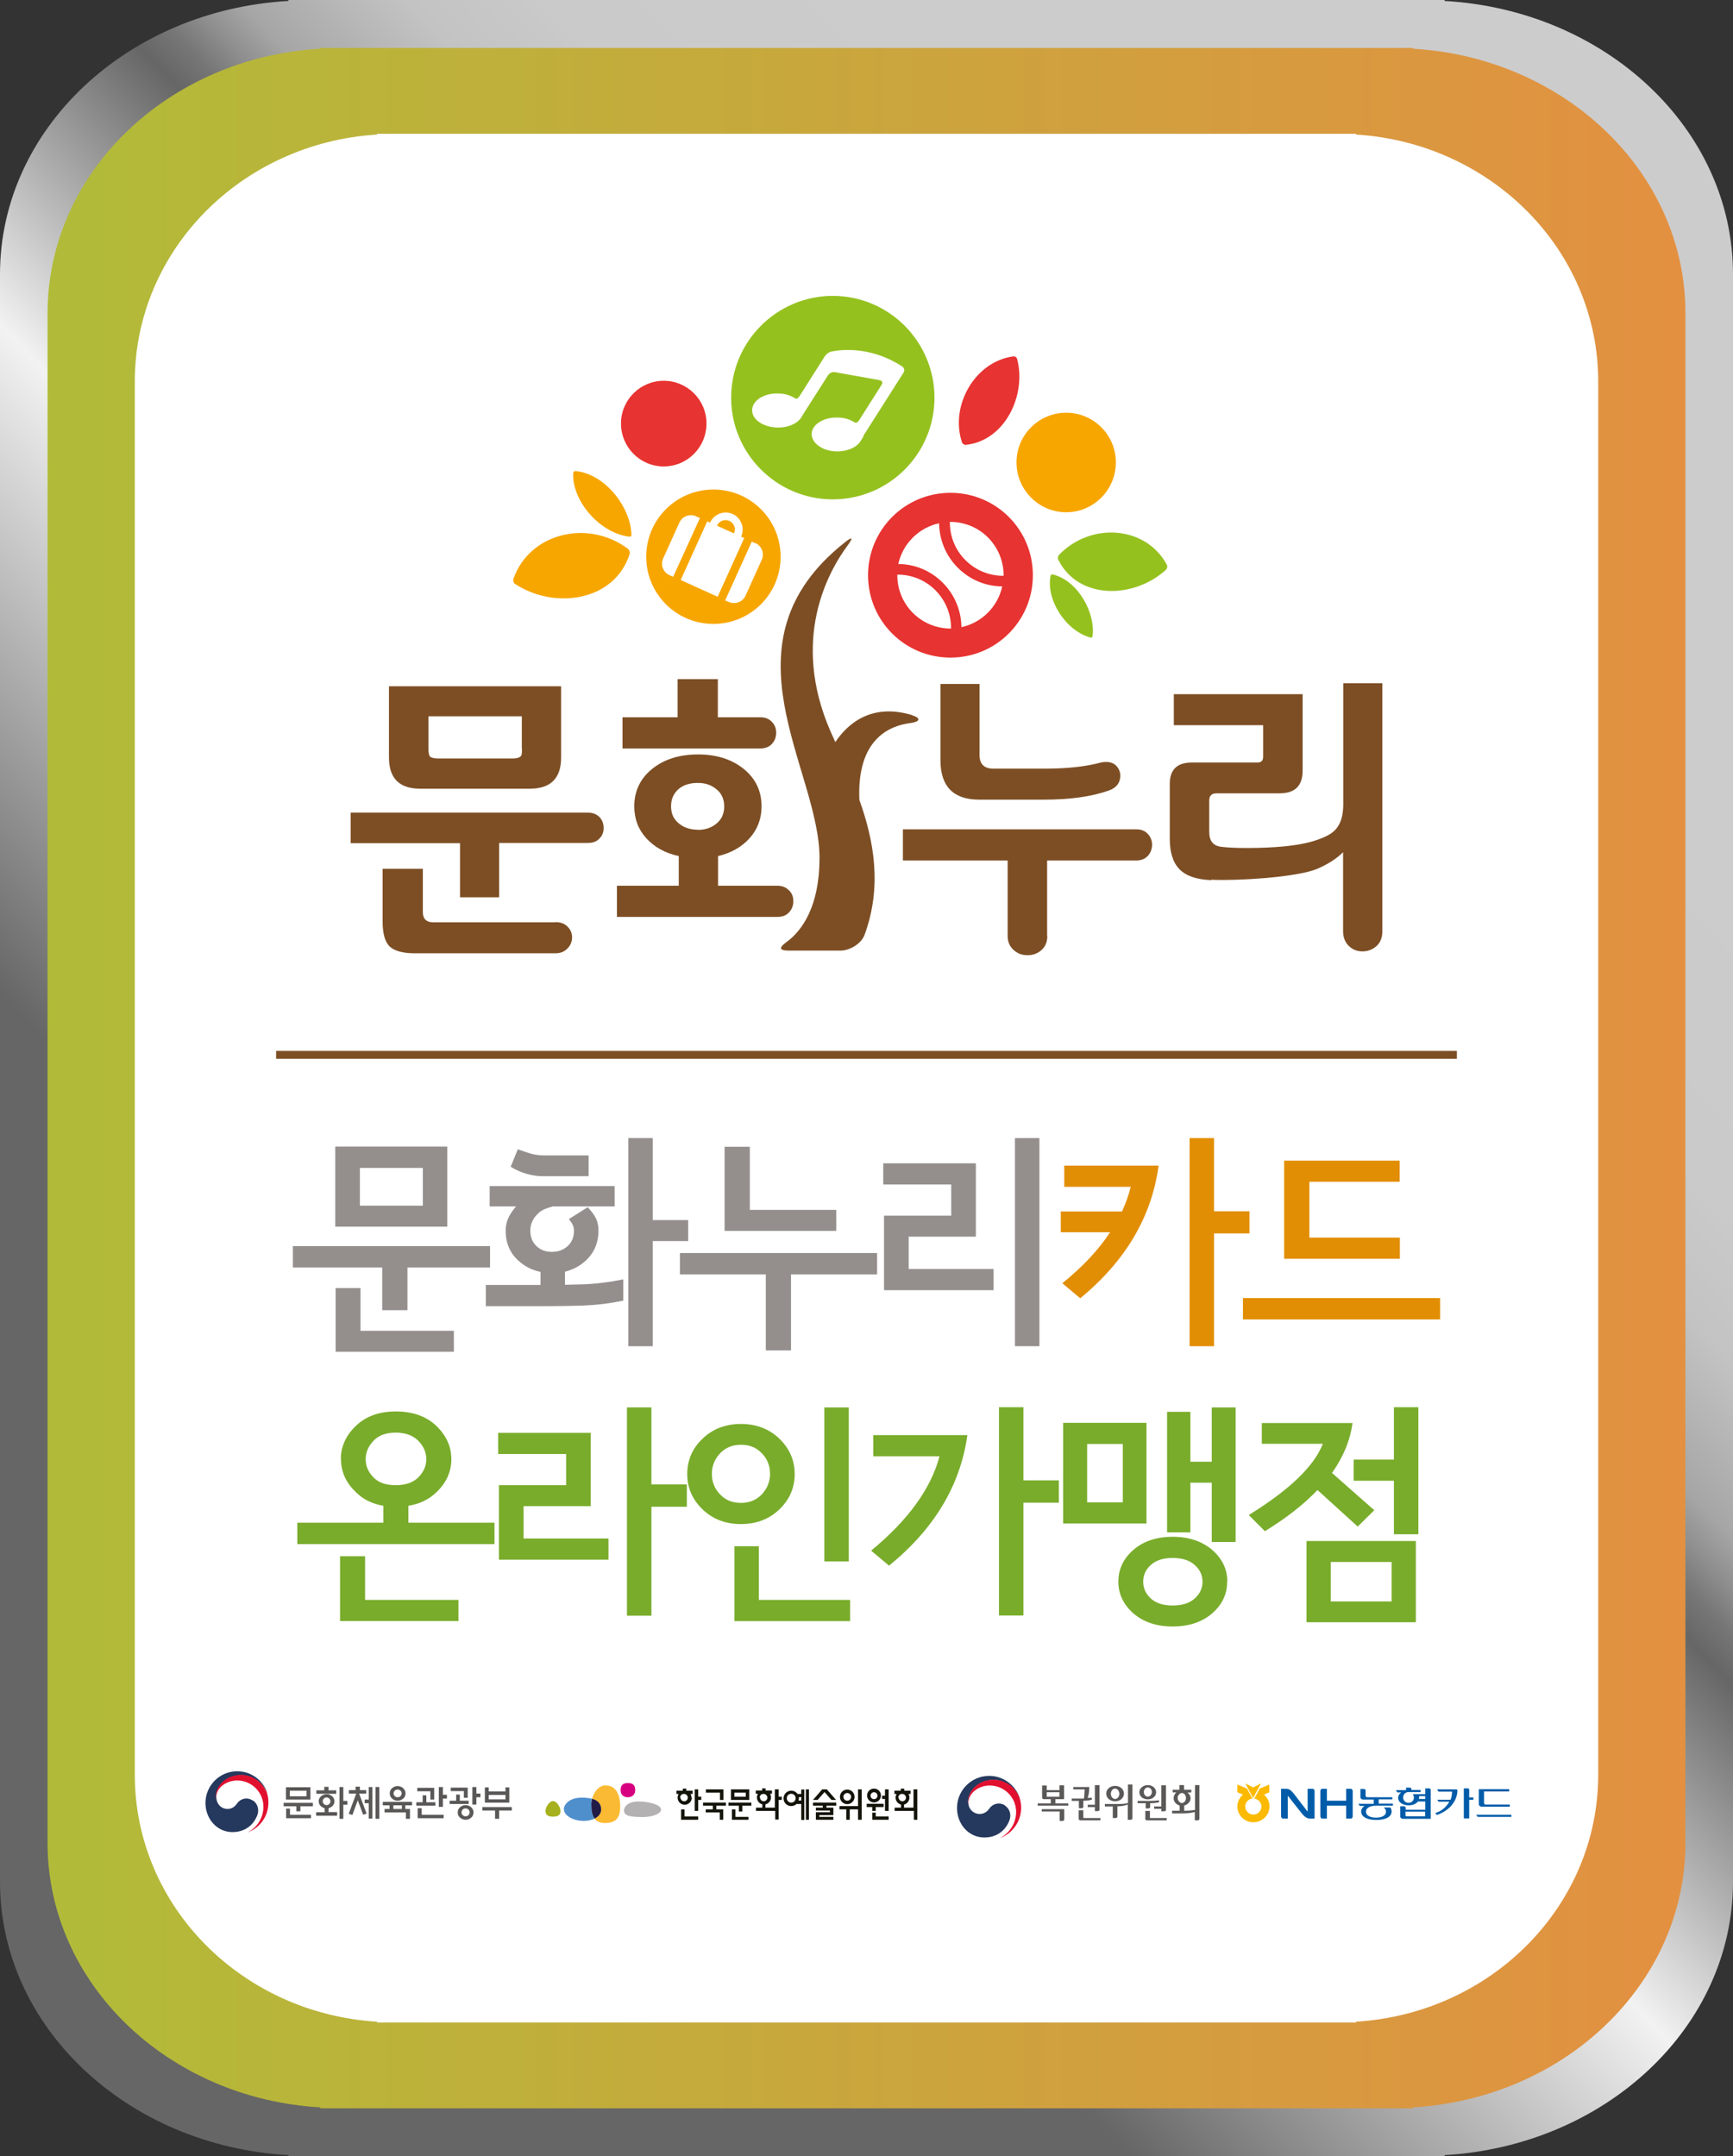 <?xml version="1.0" encoding="UTF-8"?>
<svg id="Layer_1" data-name="Layer 1" xmlns="http://www.w3.org/2000/svg" xmlns:xlink="http://www.w3.org/1999/xlink" viewBox="0 0 90 112">
  <rect x="0" y="0" width="90" height="112" fill="#333333" stroke="none"/>
  <defs>
    <style>
      .cls-1 {
        fill: #221b46;
      }

      .cls-1, .cls-2, .cls-3, .cls-4, .cls-5, .cls-6, .cls-7, .cls-8, .cls-9, .cls-10, .cls-11, .cls-12, .cls-13, .cls-14, .cls-15, .cls-16, .cls-17, .cls-18, .cls-19, .cls-20, .cls-21, .cls-22, .cls-23, .cls-24, .cls-25, .cls-26 {
        stroke-width: 0px;
      }

      .cls-2 {
        fill: #005ca9;
      }

      .cls-3 {
        fill: url(#linear-gradient);
      }

      .cls-4 {
        fill: #948f8d;
      }

      .cls-5, .cls-8 {
        fill: #95c11f;
      }

      .cls-5, .cls-9, .cls-16 {
        fill-rule: evenodd;
      }

      .cls-6 {
        fill: #5b5858;
      }

      .cls-7 {
        fill: #4f8fcc;
      }

      .cls-9, .cls-18 {
        fill: #e73331;
      }

      .cls-10, .cls-16 {
        fill: #f7a600;
      }

      .cls-11 {
        fill: #fff;
      }

      .cls-12 {
        fill: #b4b1b3;
      }

      .cls-13 {
        fill: url(#linear-gradient-2);
      }

      .cls-14 {
        fill: #5a5757;
      }

      .cls-15 {
        fill: #a7b01d;
      }

      .cls-17 {
        fill: #fbba33;
      }

      .cls-19 {
        fill: #d7007f;
      }

      .cls-20 {
        fill: #e2102f;
      }

      .cls-21 {
        fill: #fbba00;
      }

      .cls-22 {
        fill: #7d4e24;
      }

      .cls-23 {
        fill: #79ac2b;
      }

      .cls-24 {
        fill: #13130a;
      }

      .cls-25 {
        fill: #e28e04;
      }

      .cls-26 {
        fill: #25385d;
      }
    </style>
    <linearGradient id="linear-gradient" x1="52.73" y1="62.56" x2="115.21" y2="126.81" gradientTransform="translate(150.25 -38.25) rotate(90)" gradientUnits="userSpaceOnUse">
      <stop offset="0" stop-color="#ccc"/>
      <stop offset=".22" stop-color="#ccc"/>
      <stop offset=".36" stop-color="#cacaca"/>
      <stop offset=".42" stop-color="#c3c3c3"/>
      <stop offset=".45" stop-color="#b7b7b7"/>
      <stop offset=".49" stop-color="#a6a6a6"/>
      <stop offset=".51" stop-color="#909090"/>
      <stop offset=".53" stop-color="#767676"/>
      <stop offset=".55" stop-color="#666"/>
      <stop offset=".72" stop-color="#f2f2f2"/>
      <stop offset=".99" stop-color="#666"/>
    </linearGradient>
    <linearGradient id="linear-gradient-2" x1="94.25" y1="62.94" x2="94.25" y2="152.58" gradientTransform="translate(150.25 -38.25) rotate(90)" gradientUnits="userSpaceOnUse">
      <stop offset="0" stop-color="#e39041"/>
      <stop offset="1" stop-color="#aebe38"/>
    </linearGradient>
  </defs>
  <path class="cls-3" d="m75.02,111.95c8.36-.48,14.98-6.65,14.98-14.2V14.25c0-7.56-6.62-13.73-14.98-14.2v-.05H14.98v.05C6.62.52,0,6.69,0,14.25v83.5c0,7.56,6.62,13.73,14.98,14.2v.05h60.04v-.05Z"/>
  <path class="cls-13" d="m73.37,109.47c7.9-.46,14.16-6.43,14.16-13.74V16.27c0-7.31-6.26-13.28-14.16-13.74v-.04H16.63v.04c-7.9.46-14.16,6.43-14.16,13.74v79.46c0,7.31,6.26,13.28,14.16,13.74v.05h56.75v-.05Z"/>
  <path class="cls-11" d="m70.42,105.02c7.02-.43,12.58-6,12.58-12.83V19.82c0-6.83-5.56-12.4-12.58-12.83v-.04H19.58v.04c-7.02.43-12.58,6-12.58,12.83v72.37c0,6.83,5.56,12.4,12.58,12.83v.04h50.84v-.04Z"/>
  <g>
    <path class="cls-22" d="m23.89,46.62v-2.82h-5.68v-1.59h12.3c.26,0,.47.08.62.23.15.16.22.35.22.57s-.07.4-.22.55c-.15.16-.36.23-.62.23h-4.59v2.82h-2.03Zm4.95,1.28c.27,0,.49.08.64.24.15.15.23.34.23.55,0,.22-.08.42-.24.58-.16.17-.37.25-.63.25h-7.29c-.62,0-1.06-.12-1.31-.35-.25-.24-.37-.68-.37-1.31v-2.73h2.09v2.25c0,.35.18.53.54.53h6.34Zm-1.33-6.93h-5.69c-1.08,0-1.62-.54-1.62-1.62v-3.7h8.94v3.7c0,1.08-.54,1.62-1.63,1.62Zm-.41-2.06v-1.7h-4.85v1.7c0,.23.04.37.12.42.08.04.2.07.36.07h3.89c.26,0,.41-.06.46-.17.02-.06.03-.17.03-.32Z"/>
    <path class="cls-22" d="m54.39,48.61c0,.32-.1.56-.3.74-.2.18-.44.27-.73.27s-.51-.09-.72-.27c-.2-.18-.31-.42-.31-.74v-3.91h-5.44v-1.62h12.12c.25,0,.46.08.6.24.15.16.22.35.22.56s-.07.42-.22.58c-.15.16-.35.24-.6.24h-4.63v3.91Zm-3.53-7.07c-1.34,0-2.02-.68-2.02-2.05v-3.96h2.03v3.69c0,.47.24.71.73.71h2.61c1.17,0,2.16-.1,2.96-.32.09-.02.18-.03.28-.03.22,0,.4.07.53.21.13.14.2.31.2.51,0,.36-.2.62-.58.76-.89.32-2.03.48-3.42.48h-3.33Z"/>
    <path class="cls-22" d="m62.9,45.72c-.76-.03-1.31-.22-1.65-.57-.34-.35-.5-.88-.5-1.58v-2.85c0-.74.38-1.11,1.14-1.11h3.41c.2,0,.3-.1.3-.29v-1.65h-4.64v-1.61h6.69v3.97c0,.79-.4,1.18-1.19,1.18h-3.28c-.25,0-.38.12-.38.38v1.63c0,.47.21.72.63.77.34.04.78.06,1.31.06,1.45,0,2.57-.11,3.34-.32.59-.17,1-.36,1.22-.58.31-.29.46-.75.46-1.38v-6.28h2.03v12.88c0,.33-.1.59-.3.77-.2.18-.44.28-.73.28s-.5-.09-.69-.26c-.21-.19-.32-.46-.32-.79v-4.1c-.33.33-.77.61-1.31.85-.49.21-1.39.37-2.7.49-1.12.09-2.07.12-2.84.09Z"/>
    <path class="cls-22" d="m47.38,37.15c-2.14-.65-3.37.46-4,1.4-.08-.19-.17-.38-.25-.56-2.07-4.75-.15-8.26.9-9.67.29-.4.24-.46-.15-.15-6.64,5.25-1.32,11.75-1.32,16.4,0,2.5-.9,3.78-1.72,4.37-.4.29-.38.44.12.44h2.69c.49,0,1.08-.36,1.25-.82.92-2.51.49-4.88-.27-7.01-.14-3.21,1.62-3.86,2.65-3.99.49-.06.57-.26.1-.4Z"/>
    <path class="cls-22" d="m40.97,46.25c-.15-.16-.35-.24-.6-.24h-3.08v-1.54c.68-.16,1.23-.47,1.64-.93.41-.46.62-1.01.62-1.65,0-.8-.31-1.45-.93-1.95-.62-.5-1.41-.75-2.37-.75s-1.76.25-2.38.75c-.62.5-.93,1.15-.93,1.95,0,.65.21,1.2.63,1.66.42.46.98.77,1.68.92v1.54h-3.21v1.62h8.34c.25,0,.46-.08.6-.24.15-.16.22-.35.22-.58s-.07-.4-.22-.56Zm-4.73-3.15c-.4,0-.73-.11-.99-.33-.27-.22-.4-.51-.4-.89s.14-.68.41-.91c.25-.2.58-.3.98-.3s.7.11.97.33c.27.22.4.52.4.89s-.13.67-.4.89c-.26.22-.59.33-.98.33Zm3.85-4.46c.15-.16.22-.36.22-.58s-.07-.4-.22-.56c-.15-.16-.35-.24-.6-.24h-2.21v-1.98h-2.09v1.98h-2.86v1.62h7.16c.25,0,.46-.08.6-.24Z"/>
    <path class="cls-8" d="m37.97,20.66c0-2.92,2.37-5.29,5.28-5.29s5.28,2.37,5.28,5.29-2.37,5.28-5.28,5.28-5.28-2.37-5.28-5.28Z"/>
    <path class="cls-18" d="m45.08,29.88c0-2.36,1.91-4.28,4.28-4.28s4.28,1.91,4.28,4.28-1.91,4.28-4.28,4.28-4.28-1.91-4.28-4.28Z"/>
    <g>
      <path class="cls-11" d="m46.63,29.85h-.03v.03c0,.71.27,1.42.81,1.96.54.54,1.25.81,1.95.81.01,0,.02,0,.03,0v-.03c0-.71-.27-1.41-.81-1.96-.54-.54-1.25-.81-1.95-.81Z"/>
      <path class="cls-11" d="m48.77,27.18c-.5.11-.98.36-1.37.75-.39.39-.64.87-.75,1.37.84,0,1.67.33,2.31.97.64.64.96,1.48.97,2.31.5-.11.98-.36,1.37-.75.39-.39.64-.87.75-1.37-.84,0-1.67-.33-2.31-.97-.64-.64-.96-1.48-.97-2.32Z"/>
      <path class="cls-11" d="m49.33,27.12s0,.02,0,.03c0,.71.27,1.41.81,1.95.54.54,1.25.81,1.95.81h.03s0-.02,0-.03c0-.71-.27-1.41-.81-1.96-.54-.54-1.25-.81-1.96-.81,0,0-.02,0-.03,0Z"/>
    </g>
    <g>
      <path class="cls-10" d="m33.56,28.92c0-1.93,1.56-3.49,3.49-3.49s3.49,1.56,3.49,3.49-1.56,3.49-3.49,3.49-3.49-1.56-3.49-3.49Z"/>
      <g>
        <path class="cls-11" d="m36.15,26.82c-.33-.15-.72,0-.87.33l-.84,1.86c-.15.33,0,.72.33.87l.19.08,1.39-3.05-.19-.08Z"/>
        <path class="cls-11" d="m39.23,28.22l-.19-.08-1.38,3.05.19.08c.33.15.72,0,.87-.33l.84-1.86c.15-.33,0-.72-.33-.87Z"/>
        <path class="cls-11" d="m38.49,27.88s0,0,0-.01c.2-.44,0-.97-.44-1.17-.44-.2-.97,0-1.17.44,0,0,0,0,0,.01l-.15-.07-1.38,3.05,1.92.87,1.38-3.05-.15-.07Zm-.37-.17l-.88-.4s0,0,0-.01c.11-.24.4-.35.64-.24.24.11.35.39.24.64,0,0,0,0,0,.01Z"/>
      </g>
    </g>
    <path class="cls-18" d="m32.25,22c0-1.23,1-2.22,2.22-2.22s2.22.99,2.22,2.22-.99,2.23-2.22,2.23-2.22-1-2.22-2.23Z"/>
    <path class="cls-10" d="m52.79,24.02c0-1.43,1.16-2.58,2.58-2.58s2.58,1.15,2.58,2.58-1.16,2.59-2.58,2.59-2.58-1.16-2.58-2.59Z"/>
    <path class="cls-11" d="m44.83,22.65l2.09-3.29c.07-.1.04-.25-.06-.32-1.61-1.05-3.13-.89-3.68-.78-.12.02-.27.14-.34.24l-1.3,2.05c-.07.11-.15.2-.25.14-.23-.15-.55-.25-.89-.25-.73-.02-1.33.37-1.34.86-.01.49.57.89,1.31.91.51.01.96-.17,1.19-.45.07-.09.15-.25.22-.35l1.23-1.93c.07-.1.22-.17.34-.15l2.34.42c.12.02.17.13.1.23l-1.16,1.83c-.07.11-.15.19-.25.13-.23-.15-.54-.25-.89-.25-.73-.02-1.33.37-1.34.85,0,.49.58.9,1.31.91.51,0,.96-.18,1.18-.46.07-.09.15-.24.22-.35Z"/>
    <path class="cls-9" d="m52.82,18.64c.5,1.85-.61,4.26-2.67,4.47-.07,0-.16-.05-.19-.13-.64-1.9.67-4.21,2.68-4.47.08,0,.16.05.18.13Z"/>
    <path class="cls-16" d="m26.76,30.34c2.05,1.34,5.15.9,5.94-1.56.03-.09-.02-.22-.1-.28-2.07-1.54-5.11-.82-5.94,1.58-.03.09.02.21.1.27Z"/>
    <path class="cls-16" d="m32.79,27.78c-.02-1.39-1.34-3.17-2.91-3.31-.06,0-.11.04-.11.1-.08,1.43,1.37,3.13,2.92,3.31.06,0,.11-.04.11-.1Z"/>
    <path class="cls-5" d="m56.74,33.05c.16-1.19-.74-2.89-2.07-3.21-.05-.01-.1.02-.11.07-.25,1.22.77,2.86,2.08,3.21.05.01.1-.02.1-.07Z"/>
    <path class="cls-5" d="m60.55,29.6c-1.66,1.51-4.53,1.58-5.59-.52-.04-.08-.02-.2.05-.27,1.65-1.7,4.5-1.5,5.59.53.04.08.02.19-.05.26Z"/>
  </g>
  <rect class="cls-22" x="14.34" y="54.59" width="61.32" height=".41"/>
  <g>
    <path class="cls-4" d="m25.45,65.84h-4.29v2.22h-1.31v-2.22h-4.64v-1.11h10.24v1.11Zm-2.22-2.12h-5.82v-4.16h5.82v4.16Zm.35,6.5h-6.15v-3.31h1.29v2.22h4.85v1.1Zm-1.62-7.59v-1.96h-3.27v1.96h3.27Z"/>
    <path class="cls-4" d="m31.92,62.67h-3.21c-.35.09-.6.2-.75.35-.28.26-.42.56-.42.9s.11.61.32.81c.21.2.48.3.8.3s.6-.1.82-.3c.22-.2.33-.47.33-.81,0-.19-.09-.39-.27-.59l.98-.62c.19.2.34.4.43.58.09.19.13.4.13.63,0,.65-.23,1.18-.69,1.59-.3.27-.65.45-1.05.55v.68c.26,0,.54-.02.85-.02.7-.02,1.43-.11,2.18-.26v1.1c-.69.15-1.39.23-2.09.26-.7.02-1.32.03-1.86.03h-3.19v-1.1h2.84v-.68c-.43-.09-.8-.27-1.12-.56-.46-.4-.69-.93-.69-1.59,0-.34.11-.67.33-.98.06-.09.13-.18.21-.27h-1.37v-1.06h6.49v1.06Zm-1.34-1.57h-2.38c-.28,0-.56-.04-.84-.12-.28-.08-.56-.2-.84-.37l.37-.91c.36.13.63.22.81.26.18.04.39.06.61.06h2.26v1.08Zm5.16,3.37h-1.84v5.46h-1.27v-10.81h1.27v4.26h1.84v1.1Z"/>
    <path class="cls-4" d="m45.56,66.2h-4.48v3.95h-1.31v-3.95h-4.46v-1.11h10.24v1.11Zm-2.13-2.26h-5.8v-4.37h1.31v3.28h4.49v1.1Z"/>
    <path class="cls-4" d="m51.59,67.02h-5.68v-3.87h3.49v-1.62h-3.53v-1.1h4.81v3.81h-3.49v1.68h4.41v1.1Zm2.39,2.91h-1.27v-10.81h1.27v10.81Z"/>
    <path class="cls-25" d="m57.66,64.01h-2.57v-1.08h3.18c.19-.42.35-.85.45-1.28h-3.45v-1.1h4.9c-.36,2.66-1.72,4.96-4.07,6.89l-.93-.78c1.05-.85,1.88-1.73,2.48-2.65Zm7.23.06h-1.84v5.86h-1.27v-10.81h1.27v3.8h1.84v1.15Z"/>
    <path class="cls-25" d="m64.55,67.43h10.24v1.11h-10.24v-1.11Zm8.15-2.04h-6.01v-5.1h6v1.1h-4.69v2.9h4.7v1.1Z"/>
    <path class="cls-23" d="m17.7,75.8c0-.65.26-1.23.78-1.73.52-.5,1.21-.75,2.08-.75s1.58.25,2.1.75c.52.5.78,1.08.78,1.73s-.26,1.23-.78,1.72c-.38.37-.86.6-1.45.7v.88h4.47v1.11h-10.24v-1.11h4.47v-.88c-.58-.1-1.05-.33-1.42-.7-.52-.49-.78-1.06-.78-1.72Zm6.11,8.41h-6.15v-3.37h1.3v2.27h4.85v1.1Zm-4.82-8.41c0,.35.13.66.4.94.27.28.65.41,1.16.41s.91-.14,1.18-.41c.27-.28.41-.59.41-.94s-.14-.67-.41-.95c-.27-.28-.67-.43-1.18-.43s-.89.14-1.16.43-.4.6-.4.95Z"/>
    <path class="cls-23" d="m31.59,81.02h-5.68v-3.87h3.49v-1.62h-3.53v-1.1h4.81v3.81h-3.49v1.68h4.41v1.1Zm4.08-2.75h-1.84v5.66h-1.27v-10.82h1.27v4h1.84v1.15Z"/>
    <path class="cls-23" d="m38.48,73.97c.79,0,1.46.25,1.99.76.53.51.8,1.12.8,1.84s-.27,1.34-.8,1.84c-.53.51-1.2.76-1.99.76s-1.46-.25-1.99-.76c-.53-.51-.8-1.12-.8-1.84s.27-1.34.8-1.84c.53-.51,1.2-.76,1.99-.76Zm0,1.08c-.44,0-.8.15-1.08.44-.28.3-.43.65-.43,1.07s.14.78.43,1.07c.28.3.64.44,1.08.44s.8-.15,1.08-.44c.28-.3.43-.65.43-1.07s-.14-.78-.43-1.07c-.28-.3-.64-.44-1.08-.44Zm5.67,9.16h-6.01v-3.89h1.27v2.79h4.74v1.1Zm-1.34-3.1v-8h1.27v8h-1.27Z"/>
    <path class="cls-23" d="m50.24,74.55c-.37,2.62-1.73,4.88-4.07,6.78l-.93-.78c1.93-1.59,3.11-3.23,3.55-4.9h-3.44v-1.1h4.9Zm4.75,3.51h-1.84v5.86h-1.27v-10.82h1.27v3.8h1.84v1.15Z"/>
    <path class="cls-23" d="m59.54,73.91v5.23h-4.33v-5.23h4.33Zm-1.23,4.13v-3.03h-1.85v3.03h1.85Zm5.42,4.12c0,.65-.26,1.2-.78,1.65-.52.45-1.21.68-2.05.68s-1.52-.23-2.04-.68c-.52-.46-.78-1.01-.78-1.65s.26-1.2.78-1.65c.52-.45,1.2-.68,2.04-.68s1.52.23,2.05.68c.52.45.79,1.01.79,1.65Zm-1.28,0c0-.34-.14-.63-.41-.87-.27-.24-.65-.36-1.14-.36s-.86.12-1.13.36c-.27.24-.4.53-.4.87s.13.63.4.88c.27.24.64.36,1.13.36s.87-.12,1.14-.36c.27-.24.41-.53.41-.88Zm.48-2.07v-3.07h-1.11v2.58h-1.21v-6.26h1.21v2.59h1.11v-2.82h1.24v6.99h-1.24Z"/>
    <path class="cls-23" d="m69.17,76.51l2.2,1.94-.86.85-2.09-1.9c-.71.75-1.62,1.46-2.73,2.14l-.84-.84c2.11-1.3,3.39-2.53,3.85-3.7h-3.17v-1.08h4.71c-.12.9-.48,1.77-1.07,2.6Zm4.36,7.76h-5.68v-4.22h5.68v4.22Zm-1.26-1.08v-2.05h-3.16v2.05h3.16Zm1.39-3.49h-1.27v-2.78h-2.09v-1.1h2.09v-2.72h1.27v6.59Z"/>
  </g>
  <g>
    <g>
      <path class="cls-26" d="m13.12,93.53c-.28-.19-.63-.11-.82.17-.16.24-.39.27-.48.27-.3,0-.5-.21-.56-.43h0s0,0,0,0c0,0,0,0,0,0-.02-.09-.03-.13-.03-.23,0-.52.53-1.09,1.3-1.09s1.23.6,1.35.93c0,0,0-.01,0-.02-.22-.65-.84-1.12-1.56-1.12-.91,0-1.65.74-1.65,1.65,0,.81.59,1.51,1.4,1.51.65,0,1.09-.36,1.29-.87.11-.27.03-.6-.22-.77Z"/>
      <path class="cls-20" d="m13.87,93.16c-.1-.32-.55-.96-1.36-.96-.77,0-1.3.58-1.3,1.09,0,.1,0,.14.03.23,0-.04-.02-.08-.02-.12,0-.54.54-.91,1.1-.91.75,0,1.36.61,1.36,1.36,0,.59-.34,1.1-.83,1.34h0c.64-.23,1.09-.84,1.09-1.55,0-.17-.02-.32-.07-.49Z"/>
    </g>
    <g>
      <path class="cls-14" d="m16.25,93.65v.18h-.65v.26h-.21v-.26h-.66v-.18h1.52Zm-1.4-.17v-.64h1.27v.64h-1.27Zm.21.47v.32h1.09v.18h-1.29v-.5h.21Zm.86-.93h-.87v.29h.87v-.29Z"/>
      <path class="cls-14" d="m17.5,94.32h-1.08v-.18h.44v-.21s-.04-.01-.06-.02c-.05-.02-.09-.05-.13-.08-.04-.03-.07-.07-.09-.12-.02-.05-.03-.09-.03-.14s.01-.1.03-.14c.02-.04.05-.08.09-.12.04-.03.08-.06.13-.08.05-.02.1-.03.16-.03s.11,0,.16.03c.05.02.09.05.13.08.04.03.07.07.09.12.02.04.03.09.03.14s-.01.1-.03.14c-.02.05-.05.08-.09.12-.04.03-.08.06-.13.08-.02,0-.04.02-.06.02v.2h.45v.18Zm-.66-1.32v-.18h.22v.18h.4v.18h-1.03v-.18h.4Zm.32.57c0-.05-.02-.1-.06-.14-.04-.04-.09-.06-.14-.06s-.11.02-.14.06c-.04.04-.06.09-.06.14s.02.1.06.14c.04.04.09.06.14.06s.1-.02.14-.06c.04-.04.06-.09.06-.14Zm.67.91h-.2v-1.65h.2v.72h.21v.2h-.21v.74Z"/>
      <path class="cls-14" d="m18.12,93.17v-.18h.35v-.18h.22v.18h.33v.18h-.37l.39,1.04-.18.06-.28-.75-.28.76-.19-.06.39-1.05h-.39Zm1.03-.34h.19v1.64h-.19v-.8h-.21v-.19h.21v-.66Zm.35,0h.2v1.65h-.2v-1.65Z"/>
      <path class="cls-14" d="m21.29,93.97v.51h-.21v-.33h-1.11v-.18h.26v-.19s-.35,0-.35,0v-.18h1.52v.18h-.35v.19h.23Zm-.23-.81c0,.05-.01.1-.03.15-.02.05-.05.09-.09.12-.04.03-.08.06-.13.08-.05.02-.1.03-.16.03s-.11-.01-.16-.03c-.05-.02-.09-.05-.13-.08-.04-.04-.06-.08-.09-.12-.02-.05-.03-.09-.03-.15s.01-.1.03-.15c.02-.05.05-.09.09-.12.04-.03.08-.06.13-.08.05-.02.1-.03.16-.03s.11.01.16.03c.05.02.09.05.13.08.04.04.06.08.09.12.02.05.03.09.03.15Zm-.63.81h.44v-.19h-.44v.19Zm.43-.81c0-.06-.02-.1-.06-.14-.04-.04-.09-.06-.15-.06s-.11.02-.15.06c-.04.04-.06.09-.06.14s.02.1.06.14c.04.04.09.06.15.06s.11-.02.15-.06c.04-.04.06-.09.06-.14Z"/>
      <path class="cls-14" d="m22.61,93.62v.18h-.99v-.18h.33v-.36h.19v.36h.46Zm-.26-.15v-.42h-.68v-.18h.88v.61h-.2Zm-.45.46v.34h1.14v.18h-1.35v-.52h.21Zm1.1-.07h-.21v-1.03h.21v.4h.21v.2h-.21v.43Z"/>
      <path class="cls-14" d="m23.69,93.54v-.32h.19v.32h.46v.17h-.99v-.17h.33Zm.4-.15v-.35h-.68v-.18h.88v.53h-.2Zm.5.76c0,.05-.01.1-.03.15-.02.05-.05.09-.09.12-.04.03-.08.06-.13.08-.05.02-.1.03-.16.03s-.11-.01-.16-.03c-.05-.02-.09-.05-.13-.08-.04-.04-.07-.08-.09-.12-.02-.05-.03-.09-.03-.15s.01-.1.03-.15c.02-.05.05-.09.09-.12.04-.03.08-.06.13-.08.05-.02.1-.03.16-.03s.11.01.16.03c.05.02.09.05.13.08.04.04.07.08.09.12.02.05.03.1.03.15Zm-.2,0c0-.06-.02-.11-.06-.15-.04-.04-.09-.06-.15-.06s-.11.02-.15.06c-.04.04-.06.09-.06.15s.02.1.06.14c.04.04.09.06.15.06s.11-.02.15-.06c.04-.04.06-.09.06-.14Zm.35-.41h-.21v-.91h.21v.34h.21v.19h-.21v.38Z"/>
      <path class="cls-14" d="m25.06,93.87h1.52v.18h-.66v.43h-.21v-.43h-.66v-.18Zm.32-.81h.87v-.21h.2v.79h-1.27v-.79h.2v.21Zm.87.18h-.87v.23h.87v-.23Z"/>
    </g>
  </g>
  <g>
    <path class="cls-17" d="m31.46,92.74c-.33,0-.61.31-.71.7.27.07.45.23.47.54,0,.2-.12.37-.34.49.11.15.29.24.58.23.58-.02.75-.33.75-.87s-.2-1.08-.73-1.08c0,0-.01,0-.02,0"/>
    <path class="cls-7" d="m29.29,93.99c-.01.3.45.6,1.03.6.22,0,.41-.05.56-.12-.14-.18-.17-.45-.17-.75,0-.1.01-.19.04-.28-.15-.04-.32-.06-.51-.06,0,0-.01,0-.02,0-.65,0-.93.34-.94.61"/>
    <path class="cls-1" d="m31.22,93.98c-.01-.31-.2-.47-.47-.54-.02.09-.04.18-.04.28,0,.29.03.57.17.75.22-.11.35-.29.34-.49"/>
    <path class="cls-19" d="m32.23,92.99c0,.23.14.37.38.37.22,0,.38-.14.38-.37s-.1-.37-.38-.37-.38.14-.38.37"/>
    <path class="cls-15" d="m28.33,94.07c0,.18.09.3.39.3s.39-.12.39-.3-.19-.51-.39-.51-.39.33-.39.51"/>
    <path class="cls-12" d="m32.41,94.06c0,.22.2.33.96.33.53,0,.96-.18.96-.39,0,0,0,0,0,0h0c0-.26-.65-.42-1.18-.42s-.75.27-.75.49"/>
    <polygon class="cls-24" points="45.48 94.16 45.3 94.16 45.3 94.53 46.15 94.53 46.15 94.36 45.48 94.36 45.48 94.16"/>
    <path class="cls-24" d="m35.32,93.38c0-.09.06-.17.15-.19.02,0,.03,0,.05,0s.03,0,.05,0c.08.02.15.1.15.19,0,.11-.09.19-.19.19s-.19-.09-.19-.19m.57,0c0-.07-.02-.14-.05-.19h.11v-.17h-.33s0,0,0,0v-.11h-.18v.11s0,0,0,0h-.33v.17h.11c-.03.06-.05.12-.05.19,0,.21.17.37.37.37s.37-.17.37-.37"/>
    <path class="cls-24" d="m46.65,93.38c0-.09.06-.17.15-.19.02,0,.03,0,.05,0s.03,0,.05,0c.08.02.15.1.15.19,0,.11-.09.19-.19.19s-.19-.09-.19-.19m.77-.43v.95h-.49v-.16c.16-.04.28-.19.28-.36,0-.07-.02-.14-.05-.19h.11v-.17h-.33s0,0,0,0v-.11h-.18v.11s0,0,0,0h-.33v.17h.11c-.03.06-.05.12-.05.19,0,.17.12.32.28.36v.16h-.33v.17h1v.46h.18v-1.58h-.18Z"/>
    <polygon class="cls-24" points="44.56 93.82 43.6 93.82 43.6 93.99 43.95 93.99 43.95 94.53 44.13 94.53 44.13 93.99 44.56 93.99 44.56 94.53 44.75 94.53 44.75 92.95 44.56 92.95 44.56 93.82"/>
    <path class="cls-24" d="m44,93.14c.11,0,.2.09.2.2s-.09.2-.2.2-.2-.09-.2-.2.09-.2.2-.2m0,.58c.21,0,.38-.17.38-.38s-.17-.38-.38-.38-.38.17-.38.38.17.38.38.38"/>
    <polygon class="cls-24" points="36.26 92.95 36.08 92.95 36.08 94.07 36.26 94.07 36.26 93.5 36.42 93.5 36.42 93.33 36.26 93.33 36.26 92.95"/>
    <polygon class="cls-24" points="35.55 93.99 35.37 93.99 35.37 94.53 36.26 94.53 36.26 94.36 35.55 94.36 35.55 93.99"/>
    <polygon class="cls-24" points="36.51 93.8 37.02 93.8 37.02 93.99 36.65 93.99 36.65 94.15 37.38 94.15 37.38 94.53 37.56 94.53 37.56 93.99 37.2 93.99 37.2 93.8 37.7 93.8 37.7 93.64 36.51 93.64 36.51 93.8"/>
    <polygon class="cls-24" points="37.83 93.8 38.37 93.8 38.37 94.1 38.55 94.1 38.55 93.8 39.02 93.8 39.02 93.64 37.83 93.64 37.83 93.8"/>
    <polygon class="cls-24" points="38.19 93.99 38.01 93.99 38.01 94.53 38.87 94.53 38.87 94.38 38.19 94.38 38.19 93.99"/>
    <polygon class="cls-24" points="42.22 93.8 42.73 93.8 42.73 93.9 42.37 93.9 42.37 94.05 43.1 94.05 43.1 94.14 42.37 94.14 42.37 94.53 43.28 94.53 43.28 94.38 42.55 94.38 42.55 94.29 43.28 94.29 43.28 93.9 42.92 93.9 42.92 93.8 43.43 93.8 43.43 93.64 42.22 93.64 42.22 93.8"/>
    <rect class="cls-24" x="41.85" y="92.95" width=".16" height="1.58"/>
    <path class="cls-24" d="m41.61,93.53h-.14,0s.02-.08.02-.12v-.06s.12,0,.12,0h0v.18Zm-.52.11c-.12,0-.23-.1-.23-.23s.1-.23.23-.23.23.1.23.23-.1.23-.23.23m.52-.45h-.19c-.08-.11-.2-.17-.33-.17-.22,0-.4.18-.4.4s.18.4.4.4c.1,0,.2-.04.28-.11h.24v.83h.16v-1.58h-.16v.23Z"/>
    <path class="cls-24" d="m42.7,92.95s-.47.54-.48.55h.24l.36-.41h0s.36.41.36.41h.24s-.48-.55-.48-.55h-.25Z"/>
    <polygon class="cls-24" points="37.39 93.5 37.57 93.5 37.57 92.95 36.66 92.95 36.66 93.12 37.39 93.12 37.39 93.5"/>
    <path class="cls-24" d="m38.73,93.33h-.59v-.21h.59v.21Zm.18-.38s-.95,0-.95,0c0,0,0,.54,0,.55h.95s0-.54,0-.55"/>
    <polygon class="cls-24" points="45.3 94.07 45.48 94.07 45.48 93.87 45.89 93.87 45.89 93.7 45.01 93.7 45.01 93.87 45.3 93.87 45.3 94.07"/>
    <polygon class="cls-24" points="45.96 93.11 45.96 93.11 45.96 93.28 45.81 93.28 45.81 93.45 45.96 93.45 45.96 93.7 45.96 93.87 45.96 94.07 46.15 94.07 46.15 93.87 46.15 93.87 46.15 92.95 45.96 92.95 45.96 93.11"/>
    <path class="cls-24" d="m39.45,93.38c0-.09.06-.17.15-.19.02,0,.03,0,.05,0s.03,0,.05,0c.08.02.15.1.15.19,0,.11-.09.19-.19.19s-.19-.09-.19-.19m.95-.43h-.18v.95h-.49v-.17h0c.17-.04.29-.19.29-.36,0-.07-.02-.14-.05-.19h.1v-.17h-.33s0,0,0,0v-.11h-.18v.11s0,0,0,0h-.33v.17h.11c-.03.06-.05.12-.05.19,0,.18.12.32.29.36h-.01v.17h-.33v.17h1v.45h.18v-1.02h.16v-.17h-.16v-.39Z"/>
    <path class="cls-24" d="m45.39,93.1c.1,0,.18.08.18.18s-.08.18-.18.18-.18-.08-.18-.18.08-.18.18-.18m0,.53c.2,0,.36-.16.36-.36s-.16-.36-.36-.36-.36.16-.36.36.16.36.36.36"/>
  </g>
  <g>
    <path class="cls-26" d="m52.2,93.79c-.28-.19-.64-.11-.83.17-.16.24-.4.27-.49.27-.3,0-.51-.21-.57-.43h0s0,0,0,0c0,0,0,0,0,0-.02-.09-.03-.13-.03-.23,0-.52.54-1.11,1.31-1.11s1.24.6,1.36.94c0,0,0-.01,0-.02-.22-.65-.85-1.13-1.58-1.13-.92,0-1.67.75-1.67,1.67,0,.82.59,1.53,1.42,1.53.66,0,1.1-.37,1.3-.88.11-.28.03-.6-.22-.77Z"/>
    <path class="cls-20" d="m52.96,93.42c-.1-.33-.55-.97-1.37-.97-.77,0-1.31.58-1.31,1.11,0,.1,0,.14.03.23,0-.04-.02-.08-.02-.12,0-.54.55-.92,1.11-.92.76,0,1.37.62,1.37,1.37,0,.59-.34,1.11-.84,1.36h0c.64-.23,1.1-.85,1.1-1.57,0-.17-.02-.32-.07-.49Z"/>
  </g>
  <g>
    <path class="cls-6" d="m54.81,93.68v-.22h.45v-.72h-.24v.25h-.66v-.24h-.24v.63s0,.04.03.06c.02.02.04.02.06.02h.36v.22h-.68v.12h1.59v-.12h-.68Zm-.45-.35v-.23h.66v.23h-.66Zm-.26.77h.93v.49h.15c.06,0,.09-.03.09-.08v-.53h-1.17v.12Z"/>
    <path class="cls-6" d="m56.57,92.79c0,.28-.03.47-.09.6h0s.22,0,.22,0v.1c-.13.03-.27.05-.44.05h0v.31c0,.05-.03.08-.09.08h-.14v-.38h-.37v-.12h.63c.02-.1.03-.26.04-.48h0s-.58,0-.59,0v-.12h.84Zm.13.7h0Z"/>
    <path class="cls-6" d="m56.26,94.03v.41h.89v.12h-1.04s-.04,0-.06-.02c-.02-.02-.03-.03-.03-.05v-.45h.24Z"/>
    <path class="cls-6" d="m57.1,92.73v1.27c0,.05-.03.08-.09.08h-.15v-.21h-.37v-.12h.37v-1.02h.24Z"/>
    <path class="cls-6" d="m57.91,93.57c.26,0,.46-.17.46-.4s-.2-.4-.46-.4-.46.17-.46.4.2.4.46.4Zm0-.66c.12,0,.22.12.22.27s-.1.27-.22.27-.22-.12-.22-.27.1-.27.22-.27Zm.67-.19v.94h0c-.16.04-.28.05-.51.05h-.69v.13h.41v.6h.15c.06,0,.09-.03.09-.09v-.52h0c.25,0,.36-.03.54-.09h0s0,.77,0,.79h.15c.06,0,.09-.03.09-.08v-1.75h-.24Z"/>
    <path class="cls-6" d="m59.94,93.96h.37v.13h.15c.06,0,.09-.03.09-.08v-1.27h-.24v1.1h-.37v.12Zm-.33-.49c.25,0,.43-.16.43-.37s-.19-.37-.43-.37-.44.16-.44.37.19.37.44.37Zm0-.62c.12,0,.21.11.21.24s-.1.24-.21.24-.21-.11-.21-.24.1-.24.21-.24Zm.11,1.59v-.37h-.24v.42s0,.04.03.05c.02.02.04.02.06.02h1.02v-.12h-.87Zm-.22-.5h.14c.06,0,.09-.03.09-.08v-.19h0c.18,0,.34-.02.46-.05v-.1c-.14.02-.31.03-.49.03h-.62v.12h.42v.26Z"/>
    <path class="cls-6" d="m62.06,92.72v1.3h0c-.13.02-.29.04-.49.04h-.07v-.27h0c.09-.02.17-.07.23-.14.07-.07.1-.15.1-.24,0-.11-.05-.21-.16-.29h-.02s.2-.01.22-.01v-.14h-.38v-.24h-.24v.24h-.35v.14h.21-.02c-.1.09-.14.19-.14.3,0,.09.03.17.09.24.06.07.13.11.22.14h0v.27h-.39v.14h.53c.24,0,.44-.02.65-.07h0s0,.42,0,.43h.15c.06,0,.09-.03.09-.09v-1.74h-.24Zm-.68.94c-.06,0-.11-.03-.15-.08-.04-.05-.07-.11-.07-.18s.02-.13.07-.18c.04-.05.09-.08.15-.08s.11.03.15.08c.04.05.06.11.06.18s-.02.13-.06.18c-.04.05-.09.08-.15.08Z"/>
  </g>
  <g>
    <g>
      <polygon class="cls-21" points="65.49 92.64 65.08 92.85 64.67 92.64 65.08 93.4 65.49 92.64"/>
      <path class="cls-21" d="m65.63,93.23h0s.29-.13.29-.13v-.4l-.5.21s-.27.51-.28.52c.21.03.37.2.37.41,0,.23-.19.42-.42.42s-.42-.19-.42-.42c0-.21.16-.39.37-.41,0-.01-.28-.52-.28-.52l-.5-.21v.4l.29.12h0c-.18.16-.29.39-.29.62,0,.45.37.82.83.82s.84-.37.84-.82c0-.24-.1-.46-.29-.62Z"/>
    </g>
    <path class="cls-2" d="m71.85,93.89c.08.05.13.12.13.22,0,.21-.23.31-.52.31s-.52-.1-.52-.31.23-.31.52-.31h0,.86s.02,0,.02-.02c0,0,0-.04,0-.07,0-.01-.01-.02-.02-.02h-.72v-.22h.69s.02,0,.02-.02c0,0,0-.04,0-.07,0-.01-.01-.02-.02-.02h-1.3s-.07-.03-.07-.06v-.31s-.03-.06-.07-.06h-.2v.43c0,.06.06.12.13.12h.56v.22h-.8l.08.11h.24c-.1.07-.17.17-.17.29,0,.3.35.44.79.44s.79-.14.79-.44c0-.08-.02-.15-.07-.21h-.33Z"/>
    <path class="cls-2" d="m73.35,93.18s.03.03.04.05c.02.04.04.09.04.14,0,.15-.11.28-.28.28s-.28-.13-.28-.28.12-.28.28-.28h.61s.02,0,.02-.02c0,0,0-.04,0-.07,0-.01-.01-.02-.02-.02h-.46v-.06s-.03-.06-.07-.06h-.21v.13h-.53s.08.11.08.12h.2c-.1.07-.16.17-.16.28,0,.22.22.39.55.39.22,0,.39-.08.48-.2h.38v.43h-1.02v-.12s-.03-.06-.07-.06h-.21v.53c0,.07.06.12.13.12h1.45v-1.52s-.03-.06-.07-.06h-.21v.3h-.66Zm.66,1.17h-.98s-.04-.02-.04-.04v-.2h1.02v.24Zm0-.9h-.32s.01-.05.01-.08c0-.02,0-.05,0-.07h.32v.15Z"/>
    <path class="cls-2" d="m70.15,92.92h-.24v.62h-1v-.62h-.24c-.06,0-.1.05-.1.12v1.31c0,.07.05.12.1.12h.24v-.67h1v.67h.24c.06,0,.1-.05.1-.12v-1.31c0-.07-.05-.12-.1-.12Z"/>
    <path class="cls-2" d="m68.15,92.92h-.24v1.19l-.73-.95c-.12-.14-.21-.24-.4-.24h-.25v1.43c0,.07.05.12.11.12h.24v-1.19l.74.94c.12.14.24.25.42.25h.23v-1.43c0-.07-.05-.12-.1-.12Z"/>
    <path class="cls-2" d="m74.72,93.6l-.08-.11h.69c.03-.07.05-.14.06-.21.01-.07.02-.14.02-.21h-.7l-.08-.12h1s.03,0,.04.02c.01.01.02.02.02.04,0,.17-.05.34-.13.51-.09.17-.21.32-.37.45-.16.13-.35.24-.57.31l-.08-.1c.17-.05.31-.13.43-.23.12-.1.22-.22.3-.36h-.56Zm1.3.85v-1.55h.21s.03,0,.05.02c.01.01.02.03.02.04v.41h.2s.02,0,.02.02c0,.01,0,.02,0,.04,0,.02,0,.03,0,.04,0,.01,0,.02-.02.02h-.2v.97h-.27Z"/>
    <path class="cls-2" d="m78.49,94.37s0,.01-.02.01h-1.73l-.08-.11h1.81s.02,0,.02.01c0,0,0,.02,0,.04,0,.02,0,.03,0,.04Zm-1.41-.69s0,.03.02.04c.01.01.03.02.04.02h1.25s.02,0,.02.01c0,.01,0,.02,0,.04,0,.02,0,.03,0,.04,0,.01,0,.02-.02.02h-1.46s-.06-.01-.09-.04c-.02-.02-.04-.05-.04-.09v-.78h1.56s.02,0,.02.02c0,0,0,.02,0,.04s0,.03,0,.04c0,.01,0,.02-.02.02h-1.29v.61Z"/>
  </g>
</svg>